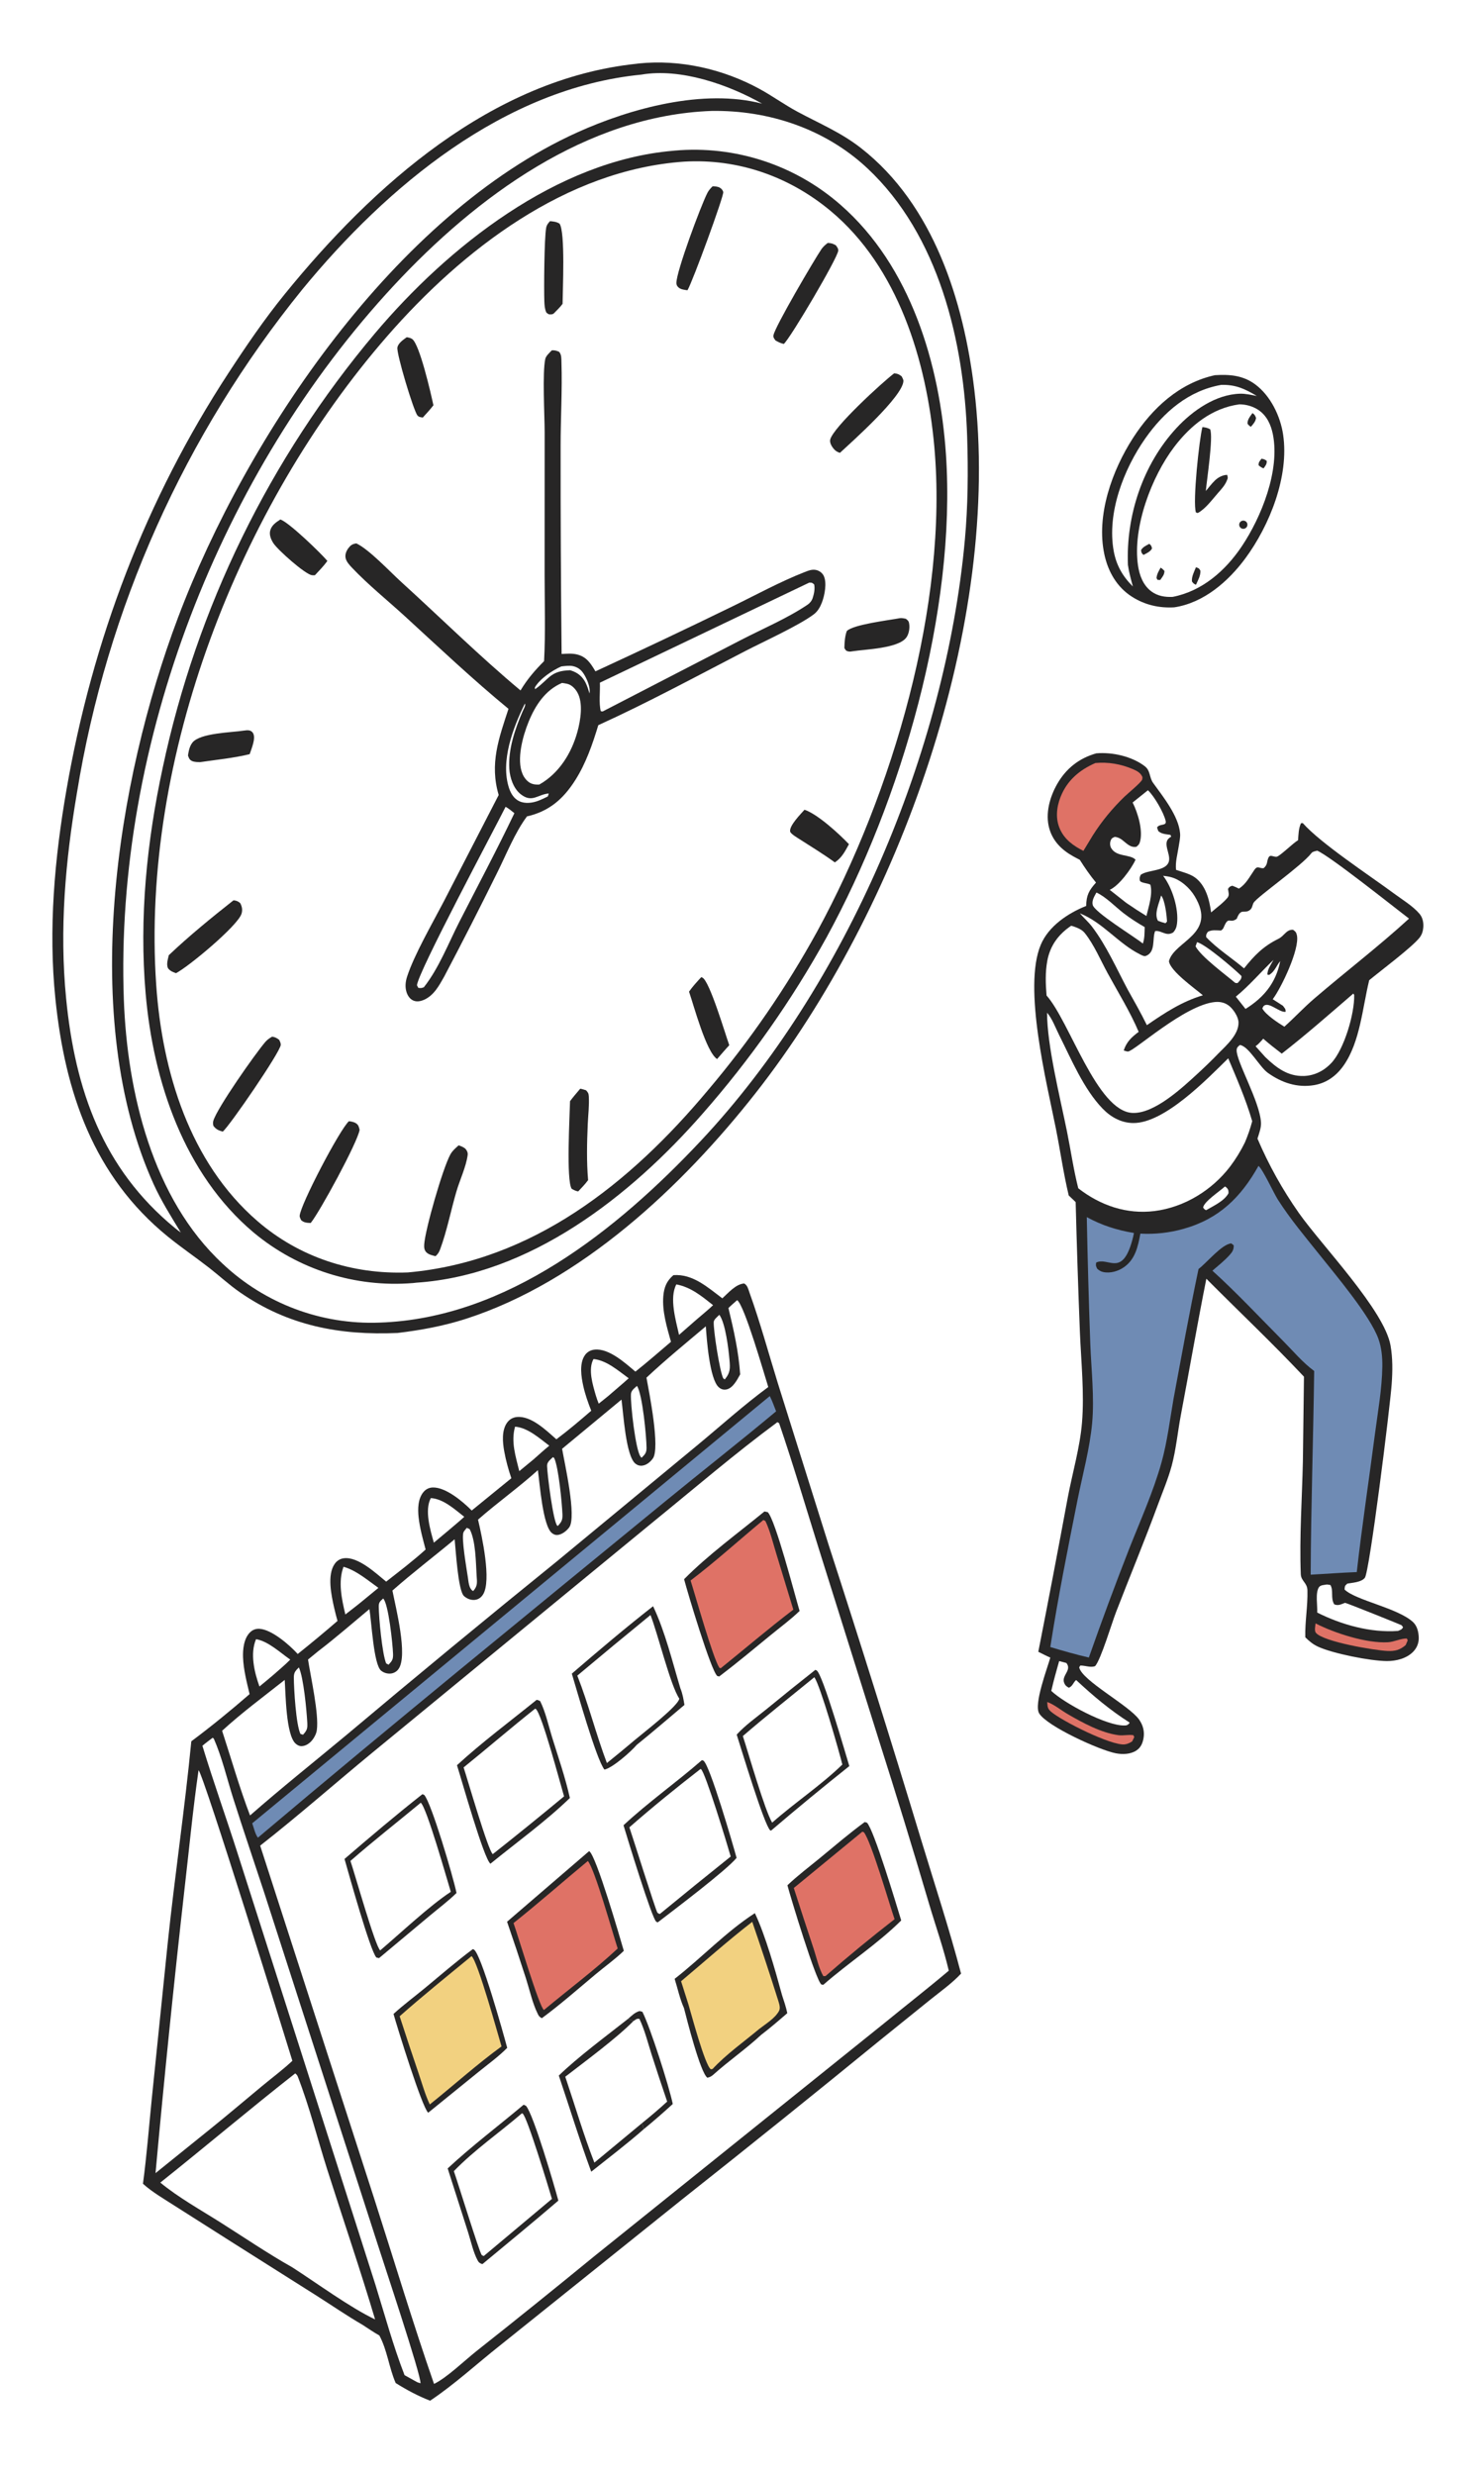 <svg xmlns="http://www.w3.org/2000/svg" style="display: block;" viewBox="0 0 1229 2048" width="1024" height="1707"><path transform="translate(0,0)" fill="rgb(255,255,255)" d="M 0 0 L 1229 0 L 1229 2048 L 0 2048 L 0 0 z"></path><path transform="translate(0,0)" fill="rgb(39,38,38)" d="M 527.317 52.399 C 527.882 52.314 528.446 52.219 529.014 52.161 C 563.234 48.671 598.761 56.76 628.847 73.138 C 639.673 79.031 649.704 86.346 660.564 92.167 C 678.78 101.931 696.596 109.328 713.105 122.243 C 773.29 169.327 798.065 248.855 806.862 321.818 C 830.245 515.739 744.788 752.853 625.858 904.244 C 565.011 981.699 481.15 1060.51 385.826 1091.2 C 367.309 1097.16 348.564 1100.58 329.289 1102.9 C 281.395 1105.03 238.547 1096.93 198.595 1069.18 C 189.683 1062.99 181.651 1055.55 173.093 1048.89 C 161.86 1040.14 150.093 1032.16 139.032 1023.17 C 77.331 973.051 53.797 903.464 45.882 826.406 C 39.951 768.66 45.176 710.088 55.092 653.073 C 76.611 529.35 120.471 413.473 189.281 308.263 C 203.918 285.883 218.894 263.9 235.769 243.125 C 308.687 153.351 407.554 64.856 527.317 52.399 z"></path><path transform="translate(0,0)" fill="rgb(255,255,255)" d="M 589.331 91.445 C 636.643 90.717 683.374 106.282 718.197 138.789 C 777.536 194.182 798.452 282.603 800.968 361.138 C 801.88 389.586 801.645 418.378 799.042 446.739 C 783.006 621.461 700.963 815.497 580.35 943.922 C 511.086 1017.67 419.538 1090.95 314.111 1094.32 C 266.104 1096.14 219.379 1078.6 184.424 1045.64 C 126.263 991.774 105.325 903.508 102.556 826.956 C 94.907 615.438 182.496 390.386 326.293 235.807 C 394.546 162.435 485.713 95.215 589.331 91.445 z"></path><path transform="translate(0,0)" fill="rgb(39,38,38)" d="M 557.609 124.414 C 558.006 124.37 558.403 124.316 558.802 124.282 C 608.812 119.888 658.446 136.127 696.187 169.233 C 754.193 219.916 778.356 301.127 783.405 375.737 C 792.181 505.427 746.59 662.032 684.596 775.347 C 655.706 827.655 621.222 876.67 581.749 921.531 C 521.822 989.97 438.656 1055.07 344.771 1061.29 C 343.871 1061.41 342.969 1061.51 342.066 1061.59 C 294.257 1065.5 246.829 1050.46 209.998 1019.73 C 152.535 971.354 126.906 894.793 120.617 821.995 C 115.193 759.221 121.559 696.289 134.79 634.883 C 162.936 502.487 223.289 379.071 310.508 275.563 C 371.152 203.733 461.104 132.533 557.609 124.414 z"></path><path transform="translate(0,0)" fill="rgb(255,255,255)" d="M 566.599 133.424 C 611.162 130.819 653.471 145.642 687.654 174.027 C 744.023 220.836 767.383 298.704 773.749 369.169 C 785.556 499.858 738.995 656.14 676.972 770.184 C 651.263 816.999 620.918 861.113 586.393 901.863 C 522.034 978.888 441.169 1043.57 337.785 1052.81 C 291.842 1054.57 247.814 1040.32 212.969 1010.11 C 157.08 961.673 134.305 886.513 129.374 814.872 C 116.439 626.908 197.857 418.781 320.693 277.845 C 382.974 206.385 468.827 140.147 566.599 133.424 z"></path><path transform="translate(0,0)" fill="rgb(39,38,38)" d="M 457.033 289.565 C 459.43 289.466 460.901 289.846 463.075 290.844 C 465.137 293.309 464.879 296.47 464.98 299.546 C 465.735 322.602 464.259 345.766 464.291 368.839 C 464.236 426.199 464.511 483.56 465.114 540.917 C 469.318 540.69 473.839 540.302 477.954 541.333 C 485.832 543.306 489.186 548.7 493.122 555.301 C 530.979 537.848 568.65 519.996 606.13 501.749 C 626.009 492.097 646.037 481.058 666.608 473.045 C 669.681 471.848 672.646 470.667 675.999 471.443 C 678.532 472.03 680.886 473.724 682.084 476.058 C 685.064 481.87 682.892 492.588 680.652 498.37 C 679.193 502.134 677.202 505.647 673.934 508.112 C 661.812 517.256 632.135 530.778 617.305 538.441 C 577.053 559.24 536.744 581.104 495.495 599.837 C 490.697 615.592 485.358 631.185 476.512 645.194 C 466.582 660.921 454.673 671.216 436.433 675.337 C 426.346 688.82 419.172 707.182 411.581 722.295 C 397.362 751.108 382.752 779.727 367.755 808.143 C 363.606 815.468 359.376 823.427 351.329 827.068 C 348.541 828.33 345.206 829.045 342.291 827.755 C 339.333 826.446 337.556 823.644 336.628 820.66 C 335.34 816.516 335.799 812.126 337.111 808.061 C 342.897 790.136 358.038 763.944 367.261 746.27 L 412.992 657.639 C 405.344 631.802 413.087 610.763 421.111 586.327 C 391.591 562.04 363.718 535.725 335.542 509.905 C 321.081 496.652 305.169 483.897 291.686 469.712 C 289.634 467.552 286.917 464.648 286.245 461.663 C 285.569 458.666 286.743 455.688 288.541 453.322 C 290.556 450.669 292.016 449.837 295.142 449.401 C 305.67 454.338 323.091 472.956 332.338 481.353 C 365.164 511.166 397.071 542.709 431.073 571.103 C 436.615 561.814 442.981 554.477 450.578 546.848 C 451.857 523.192 451.05 499.18 451.032 475.485 L 451.069 357.426 C 451.055 343.918 449.076 307.887 451.606 296.631 C 452.166 294.137 455.291 291.391 457.033 289.565 z"></path><path transform="translate(0,0)" fill="rgb(255,255,255)" d="M 670.179 481.861 C 672.553 481.839 672.485 481.83 674.269 483.401 C 675.015 486.927 674.148 491.278 673.007 494.679 C 672.25 496.938 670.762 498.804 668.795 500.129 C 652.058 511.399 631.688 520.003 613.705 529.296 L 500.45 587.804 C 498.997 588.598 499.089 588.66 497.509 588.21 C 495.837 581.429 497.112 571.873 496.806 564.675 L 670.179 481.861 z"></path><path transform="translate(0,0)" fill="rgb(255,255,255)" d="M 465.429 564.893 C 466.912 565.087 468.4 565.289 469.855 565.639 C 473.318 566.47 476.27 569.51 478.031 572.517 C 483.228 581.395 480.767 595.883 478.225 605.215 C 473.369 623.043 462.928 639.813 446.604 649.005 C 444.423 649.096 442.111 648.985 440.063 648.15 C 436.789 646.815 434.126 643.49 432.761 640.288 C 427.628 628.246 432.909 609.017 437.728 597.154 C 443.256 583.547 451.561 570.798 465.429 564.893 z"></path><path transform="translate(0,0)" fill="rgb(255,255,255)" d="M 418.705 667.415 C 421.316 668.733 423.677 670.899 426 672.686 C 411.524 703.019 395.753 732.607 380.463 762.528 C 371.286 780.486 363.541 800.88 351.028 816.755 C 349.005 817.503 348.556 817.566 346.425 817.255 L 345.319 815.167 C 345.848 804.844 409.223 686.389 418.705 667.415 z"></path><path transform="translate(0,0)" fill="rgb(255,255,255)" d="M 434.645 582.043 C 435.75 583.083 433.371 587.11 432.721 588.624 C 426.471 603.194 420.768 619.94 421.803 636.039 C 422.273 643.336 425.206 652.186 431.126 656.906 C 440.663 664.51 445.355 657.099 454.458 656.365 L 453.717 658.811 C 451.207 660.075 448.631 661.32 446.011 662.336 C 441.1 664.239 434.887 665.082 429.984 662.74 C 425.647 660.667 423.078 656.45 421.607 652.041 C 414.221 629.904 424.809 601.936 434.645 582.043 z"></path><path transform="translate(0,0)" fill="rgb(255,255,255)" d="M 464.899 551.21 C 467.805 550.892 471.497 550.359 474.361 550.948 C 478.207 551.738 481.124 553.828 483.264 557.105 C 485.978 561.261 489.188 568.536 488.214 573.577 C 487.339 570.667 486.396 567.635 485.062 564.897 C 482.555 559.75 478.565 556.435 473.187 554.701 L 472.196 554.389 C 455.455 554.838 455.013 561.72 443.099 570.095 L 442.963 568.599 C 447.073 561.446 457.461 554.471 464.899 551.21 z"></path><path transform="translate(0,0)" fill="rgb(39,38,38)" d="M 379.837 947.607 C 381.725 948.285 384.324 949.164 385.648 950.697 C 386.894 952.141 387.559 953.764 387.299 955.703 C 385.993 965.428 380.741 976.369 377.936 985.99 C 373.392 1001.57 370.188 1018.22 364.6 1033.41 C 363.693 1035.88 362.727 1037.64 360.647 1039.36 C 358.339 1038.77 355.136 1038.07 353.347 1036.38 C 351.354 1034.5 351.129 1032.18 351.308 1029.58 C 352.17 1017.07 366.546 967.04 372.911 955.251 C 374.555 952.206 377.274 949.87 379.837 947.607 z"></path><path transform="translate(0,0)" fill="rgb(39,38,38)" d="M 288.951 927.636 C 290.83 927.817 293.162 928.277 294.768 929.298 C 296.975 930.702 297.207 932.451 297.833 934.782 C 295.948 945.59 264.681 1002.88 257.319 1011.87 C 254.187 1011.73 251.851 1011.67 249.394 1009.55 C 248.948 1008.47 248.087 1007.07 248.172 1005.91 C 248.863 996.499 281.248 934.664 288.951 927.636 z"></path><path transform="translate(0,0)" fill="rgb(39,38,38)" d="M 740.553 308.606 C 743.634 309.03 744.273 309.265 746.745 311.144 C 747.246 312.265 748.204 313.741 748.172 314.959 C 747.838 327.63 705.858 364.968 695.599 374.441 C 693.162 373.693 691.685 372.684 690.078 370.675 C 688.653 368.894 687.054 366.022 687.52 363.644 C 689.461 353.733 731.351 315.491 740.553 308.606 z"></path><path transform="translate(0,0)" fill="rgb(39,38,38)" d="M 193.378 744.793 C 195.842 745.042 197.038 745.506 198.927 747.116 C 200.449 749.901 201.002 752.928 199.985 756.021 C 196.681 766.072 156.011 799.889 145.754 805.111 C 142.924 804.086 140.969 803.413 139.06 800.915 C 137.679 797.476 139.021 793.683 139.805 790.216 C 156.57 774.312 175.224 759.1 193.378 744.793 z"></path><path transform="translate(0,0)" fill="rgb(39,38,38)" d="M 685.469 200.735 C 688.256 200.79 689.835 201.271 692.235 202.683 C 693.262 204.163 694.25 205.135 694.193 207.073 C 694.03 212.66 654.646 279.478 649.123 284.307 C 646.531 283.769 644.529 282.71 642.232 281.425 C 641.164 279.821 640.251 279.097 640.594 277.039 C 641.749 270.123 674.311 214.663 680.264 205.896 C 681.655 203.847 683.532 202.249 685.469 200.735 z"></path><path transform="translate(0,0)" fill="rgb(39,38,38)" d="M 225.388 857.642 C 227.911 858.045 229.275 858.784 231.277 860.351 C 231.867 861.76 232.6 862.944 232.498 864.505 C 232.111 870.417 190.418 931.216 184.478 936.27 C 180.91 935.207 178.96 934.428 176.723 931.46 C 176.383 930.061 176.262 928.744 176.664 927.335 C 179.621 916.964 211.196 872.003 219.737 862.018 C 221.322 860.164 223.288 858.842 225.388 857.642 z"></path><path transform="translate(0,0)" fill="rgb(39,38,38)" d="M 480.543 900.715 C 482.216 901.001 483.798 901.557 485.417 902.061 C 486.983 903.934 487.469 904.496 487.627 907.035 C 488.095 914.55 487.086 922.611 486.757 930.17 C 486.085 945.639 485.732 960.964 487.047 976.42 C 484.617 979.757 481.658 982.726 478.849 985.748 C 476.694 985.397 475.291 984.638 473.424 983.53 C 468.854 976.655 471.801 923.212 472.085 911.046 C 474.725 907.471 477.681 904.113 480.543 900.715 z"></path><path transform="translate(0,0)" fill="rgb(39,38,38)" d="M 590.182 153.816 C 592.19 153.86 594.632 154.003 596.382 155.12 C 597.57 155.879 598.637 157.172 598.973 158.547 C 599.693 161.502 573.698 232.566 569.355 239.87 C 567.226 239.642 564.074 239.215 562.351 237.9 C 560.951 236.83 560.18 235.612 560.174 233.798 C 560.147 224.273 580.398 169.932 585.827 159.314 C 586.914 157.189 588.476 155.459 590.182 153.816 z"></path><path transform="translate(0,0)" fill="rgb(39,38,38)" d="M 455.519 182.678 C 458.463 182.955 460.763 183.148 463.37 184.719 C 468.258 191.597 465.992 239.382 465.91 251.129 C 463.801 253.984 461.167 256.456 458.695 258.996 C 457.994 259.539 457.532 259.751 456.639 259.822 C 454.289 260.01 454.175 259.706 452.425 258.259 C 451.107 255.263 450.925 252.223 450.803 248.993 C 450.423 238.908 450.719 196.665 452.336 188.093 C 452.764 185.822 453.972 184.321 455.519 182.678 z"></path><path transform="translate(0,0)" fill="rgb(39,38,38)" d="M 201.863 604.347 C 203.256 604.123 205.12 603.929 206.499 604.207 C 207.883 604.486 209.073 605.396 209.692 606.638 C 211.915 611.103 208.24 619.283 206.783 623.821 C 193.577 627.067 179.127 628.47 165.646 630.452 C 163.696 630.408 161.066 630.361 159.277 629.613 C 156.924 628.629 156.469 627.1 155.666 624.938 C 156.273 621.219 156.93 617.399 159.302 614.328 C 165.527 606.272 191.804 605.924 201.863 604.347 z"></path><path transform="translate(0,0)" fill="rgb(39,38,38)" d="M 745.368 511.247 C 746.979 511.055 748.549 511.474 750.141 511.745 C 751.652 512.998 752.465 513.355 752.867 515.445 C 753.593 519.225 752.83 524.35 750.5 527.414 C 743.703 536.353 716.703 537.039 706.249 538.647 C 705.021 538.848 703.943 539.081 702.706 538.834 C 700.481 538.388 700.455 537.833 699.284 535.993 C 699.377 531.387 699.697 526.264 701.299 521.922 C 706.6 516.497 736.335 512.97 745.368 511.247 z"></path><path transform="translate(0,0)" fill="rgb(39,38,38)" d="M 336.844 278.741 C 338.36 279.011 340.001 279.296 341.298 280.188 C 347.565 284.5 356.978 325.867 358.935 335.074 C 356.205 338.647 353.178 341.918 350.138 345.226 C 348.383 344.896 346.996 344.959 345.745 343.518 C 342.548 339.831 328.19 292.166 329.114 287.238 C 329.805 283.555 334.031 280.819 336.844 278.741 z"></path><path transform="translate(0,0)" fill="rgb(39,38,38)" d="M 666.257 669.844 C 677.068 673.396 695.067 689.92 703.077 698.361 C 699.85 704.205 697.115 709.725 691.374 713.424 C 681.896 706.499 671.848 700.441 661.988 694.086 C 660.275 692.982 654.636 689.705 654.348 687.785 C 653.618 682.92 663.255 673.24 666.257 669.844 z"></path><path transform="translate(0,0)" fill="rgb(39,38,38)" d="M 232.15 429.603 C 238.878 431.52 265.759 457.498 271.129 463.91 C 268.073 468.152 264.355 471.91 260.806 475.739 C 259.959 475.802 259.134 475.833 258.287 475.711 C 252.656 474.902 230.198 454.986 226.458 449.297 C 224.488 446.3 222.839 442.434 223.779 438.811 C 224.946 434.312 228.535 432.001 232.15 429.603 z"></path><path transform="translate(0,0)" fill="rgb(39,38,38)" d="M 580.786 808.369 C 581.096 808.506 581.411 808.631 581.716 808.78 C 587.731 811.724 600.612 855.469 603.965 864.734 C 600.496 868.454 597.207 872.36 593.861 876.192 C 584.842 870.304 574.764 832.481 570.634 820.396 C 573.671 816.041 577.186 812.251 580.786 808.369 z"></path><path transform="translate(0,0)" fill="rgb(255,255,255)" d="M 531.109 61.409 C 563.779 55.814 603.181 69.679 631.17 85.431 C 582.563 72.808 522.297 89.214 478.002 109.255 C 327.468 177.36 204.177 360.389 147.453 510.722 C 96.11 646.792 65.398 842.873 127.033 979.312 C 133.391 993.422 141.72 1006.55 149.738 1019.75 C 148.011 1018.54 146.376 1017.25 144.749 1015.92 C 84.928 966.835 62.187 901.453 54.772 826.138 C 49.133 768.849 54.116 712.35 63.729 655.832 C 88.544 503.074 152.871 359.46 250.329 239.24 C 320.365 153.978 417.556 72.587 531.109 61.409 z"></path><path transform="translate(0,0)" fill="rgb(39,38,38)" d="M 557.709 1055.04 C 573.839 1053.89 586.082 1065.16 598.219 1074.23 C 603.105 1069.78 609.385 1062.4 616.32 1061.93 C 619.137 1063.59 619.62 1066.49 620.708 1069.51 C 629.539 1094.06 636.502 1119.67 644.216 1144.61 L 686.319 1278.52 C 712.599 1359.48 738.088 1440.7 762.782 1522.16 C 773.977 1559.05 786.104 1595.85 795.915 1633.13 C 788.483 1641.15 778.775 1648 770.238 1654.86 L 728.656 1688.41 C 674.522 1732.62 620.042 1776.41 565.221 1819.76 L 414.093 1940.92 C 395.031 1955.95 376.344 1973.22 356.204 1986.64 C 346.346 1982.81 336.63 1977.64 327.686 1972 C 322.164 1959.35 320.723 1944.76 314.177 1932.67 C 309.366 1929.95 304.758 1926.75 300.107 1923.76 C 287.217 1916.29 274.769 1907.72 262.19 1899.73 L 193.576 1856.38 L 144.704 1825.34 C 135.895 1819.64 126.189 1814.12 118.39 1807.07 C 121.525 1783.77 123.332 1760.17 125.693 1736.78 L 138.884 1608 C 144.731 1552.24 153.047 1496.63 158.443 1440.86 C 174.895 1428.6 191.205 1415.26 206.703 1401.82 C 204.347 1391.9 201.65 1381.57 201.279 1371.33 C 201.036 1364.65 201.973 1355.76 206.981 1350.78 C 209.171 1348.6 211.786 1347.57 214.874 1347.75 C 225.139 1348.36 239.877 1361.25 246.558 1368.6 C 257.721 1359.7 268.707 1350.58 279.511 1341.24 C 278.496 1337.6 277.561 1333.95 276.706 1330.27 C 274.412 1320 270.785 1303.27 277.139 1294.07 C 278.97 1291.41 281.624 1289.77 284.829 1289.37 C 296.61 1287.91 311.202 1301.7 319.813 1308.71 C 330.872 1300.06 342.062 1291.55 352.486 1282.14 C 350.164 1273.4 347.667 1264.44 346.667 1255.43 C 345.903 1248.56 346.069 1239.85 350.893 1234.33 C 352.853 1232.09 355.467 1230.87 358.437 1230.79 C 369.204 1230.49 383.377 1242.51 390.658 1249.85 L 423.478 1223.12 C 421.019 1215.98 418.945 1208.36 417.597 1200.93 C 416.252 1193.51 415.289 1183.37 420.115 1176.92 C 422.043 1174.34 424.766 1172.8 427.965 1172.46 C 439.865 1171.21 452.486 1183.65 460.769 1190.91 C 470.772 1183.42 480.199 1175.42 489.642 1167.26 C 487.003 1160.58 484.615 1153.85 483.055 1146.83 C 481.373 1139.27 479.601 1128.13 484.41 1121.27 C 486.326 1118.54 489.213 1117 492.513 1116.68 C 504.34 1115.5 517.74 1127.75 526.221 1134.9 C 536.253 1126.96 545.909 1118.49 555.67 1110.21 C 552.349 1098.27 548.257 1084.93 549.34 1072.41 C 549.979 1065.02 552.072 1059.86 557.709 1055.04 z"></path><path transform="translate(0,0)" fill="rgb(255,255,255)" d="M 643.819 1176.72 L 645.247 1177.58 C 656.93 1211.79 667.224 1246.71 678.02 1281.21 L 727.662 1439.25 C 742.044 1484.34 755.925 1529.58 769.302 1574.98 C 774.793 1593.54 781.325 1611.86 785.754 1630.71 C 768.154 1645.59 749.977 1659.71 732.148 1674.3 L 491.676 1867.45 C 459.493 1893.82 427.081 1919.9 394.444 1945.7 C 384.885 1953.31 369.534 1968.03 359.432 1972.72 C 341.896 1922.22 326.48 1870.88 310.105 1819.99 L 215.459 1527.23 C 247.013 1502.52 277.406 1475.74 308.377 1450.25 L 541.188 1259.06 C 575.261 1231.39 608.489 1202.83 643.819 1176.72 z"></path><path transform="translate(0,0)" fill="rgb(39,38,38)" d="M 633.11 1250.62 L 635.883 1251.26 C 642.274 1258.05 657.874 1318.42 662.194 1332.99 C 654.747 1340.19 646.047 1346.56 638.034 1353.14 C 624.014 1364.65 610.075 1376.24 595.634 1387.22 L 593.996 1386.81 C 588.713 1382.24 569.349 1317.45 566.54 1306.7 C 586.617 1286.4 611.009 1268.75 633.11 1250.62 z"></path><path transform="translate(0,0)" fill="rgb(223,114,102)" d="M 632.21 1257.7 L 633.882 1258.55 C 637.816 1266.76 640.082 1276.42 642.762 1285.13 L 657.009 1331.9 C 636.49 1347.5 616.942 1364.27 596.865 1380.42 L 595.716 1379.99 C 590.243 1371.33 576.133 1321.04 571.915 1307.79 C 592.652 1292.05 612.127 1274.29 632.21 1257.7 z"></path><path transform="translate(0,0)" fill="rgb(39,38,38)" d="M 487.889 1531.77 C 487.949 1531.82 488.007 1531.86 488.068 1531.9 C 493.82 1535.78 513.294 1602.88 516.615 1614.29 C 509.497 1621.19 500.926 1627.28 493.284 1633.67 C 478.622 1645.93 464.114 1658.69 448.743 1670.05 C 446.627 1668.84 446.364 1668.5 445.283 1666.32 C 440.99 1657.69 438.593 1646.6 435.64 1637.35 C 430.581 1621.57 425.344 1605.86 419.931 1590.2 L 487.889 1531.77 z"></path><path transform="translate(0,0)" fill="rgb(223,114,102)" d="M 486.845 1539.94 C 492.602 1546.66 507.387 1599.72 511.55 1612.37 C 492.41 1630.23 470.595 1646.46 450.467 1663.28 C 446.57 1660.87 428.595 1600.32 425.269 1591.32 C 446.144 1574.72 466.275 1556.95 486.845 1539.94 z"></path><path transform="translate(0,0)" fill="rgb(39,38,38)" d="M 716.143 1507.68 L 717.986 1508.22 C 723.781 1514.04 742.553 1576.69 746.35 1589.15 C 726.65 1608.71 702.683 1624.14 681.81 1642.44 L 680.313 1642.21 C 675.785 1639.4 654.79 1570.13 652.117 1560.04 C 660.523 1552.02 670.033 1544.89 679.007 1537.5 C 691.253 1527.42 703.346 1517.06 716.143 1507.68 z"></path><path transform="translate(0,0)" fill="rgb(223,114,102)" d="M 714.165 1515.67 L 715.448 1516.16 C 721.544 1523.77 736.514 1575.55 740.854 1588.11 C 721.327 1603.26 702.243 1618.97 683.626 1635.22 L 681.844 1635.23 C 678.071 1628.69 676.196 1619.72 673.795 1612.46 C 668.227 1595.77 662.76 1579.05 657.392 1562.29 L 714.165 1515.67 z"></path><path transform="translate(0,0)" fill="rgb(39,38,38)" d="M 391.606 1612.85 C 391.879 1612.97 392.16 1613.08 392.425 1613.22 C 398.363 1616.36 416.865 1682.68 420.049 1694.59 C 412.816 1701.93 404.054 1708.23 396.041 1714.72 L 354.606 1748.29 C 349.38 1743.55 329.176 1678.1 325.888 1666.53 C 334.12 1659 343.282 1652.23 351.886 1645.12 C 365.029 1634.25 377.934 1623.05 391.606 1612.85 z"></path><path transform="translate(0,0)" fill="rgb(242,209,128)" d="M 390.542 1618.67 C 395.713 1623.05 412.327 1683.32 415.338 1693.41 C 394.854 1708.32 375.752 1725.6 355.928 1741.43 C 352.161 1733.52 349.613 1724.36 346.793 1716.05 C 341.393 1700.22 336.119 1684.35 330.972 1668.44 C 350.346 1651.32 370.555 1635.07 390.542 1618.67 z"></path><path transform="translate(0,0)" fill="rgb(39,38,38)" d="M 558.719 1637.47 C 581.081 1620.07 601.372 1598.44 625.156 1583.1 C 633.807 1601.17 642.262 1631.09 647.629 1650.85 C 649.234 1655.81 650.967 1660.76 652.011 1665.88 C 644.901 1672.04 637.809 1678.16 630.318 1683.87 C 617.799 1695.52 603.495 1705.35 590.734 1716.81 C 589.033 1718.27 587.993 1718.83 585.79 1719.3 C 579.931 1714.92 568.885 1671.24 566.453 1661.69 C 563.092 1654.31 561.173 1645.27 558.719 1637.47 z"></path><path transform="translate(0,0)" fill="rgb(242,209,128)" d="M 564.046 1639.46 C 583.656 1623.01 602.728 1605.97 622.985 1590.29 C 630.357 1611.71 637.46 1633.21 644.29 1654.8 C 645.102 1657.67 646.672 1661.4 645.104 1664.18 C 641.638 1670.33 634.136 1674.74 628.636 1679.06 C 616.048 1689.58 601.222 1700.1 590.14 1712.07 L 588.719 1712.35 C 583.831 1709.33 572.344 1665.93 570.056 1658.37 C 568.098 1652.05 566.094 1645.75 564.046 1639.46 z"></path><path transform="translate(0,0)" fill="rgb(39,38,38)" d="M 349.808 1484.65 L 351.344 1485.27 C 357.239 1491.77 375.489 1553.56 378.065 1566.41 C 371.272 1573.06 363.365 1578.98 356.054 1585.09 L 313.921 1620.32 L 311.694 1619.83 C 306.425 1613.92 288.989 1551 285.321 1538.24 C 306.481 1520.05 327.884 1501.9 349.808 1484.65 z"></path><path transform="translate(0,0)" fill="rgb(255,255,255)" d="M 348.454 1491.71 C 353.303 1495.4 370.183 1555.22 373.342 1565.45 C 355.455 1577.19 331.775 1599.62 314.89 1613.92 C 310.866 1611.03 293.623 1549.7 290.218 1539.89 C 309.164 1523.31 329.068 1507.78 348.454 1491.71 z"></path><path transform="translate(0,0)" fill="rgb(39,38,38)" d="M 444.41 1406.56 C 445.521 1406.62 446.306 1407.11 447.316 1407.57 C 451.809 1416.54 454.186 1427.71 457.164 1437.35 C 462.305 1454 468.178 1470.78 471.954 1487.79 C 451.915 1507.17 427.813 1524.57 406.154 1542.2 C 400.62 1537.9 382.474 1473.27 378.455 1460.66 C 399.183 1441.61 422.511 1424.31 444.41 1406.56 z"></path><path transform="translate(0,0)" fill="rgb(255,255,255)" d="M 443.216 1413.84 C 443.398 1413.93 443.602 1413.99 443.761 1414.12 C 448.766 1418.2 464.038 1476.07 467.138 1486.44 C 447.651 1502.61 427.971 1518.55 408.103 1534.25 C 404.418 1531.89 387.082 1471.95 383.947 1462.49 C 403.832 1446.43 423.167 1429.7 443.216 1413.84 z"></path><path transform="translate(0,0)" fill="rgb(39,38,38)" d="M 540.867 1329.06 C 550.81 1350 556.769 1374.73 563.448 1396.95 C 565.316 1401.44 566.041 1405.97 566.835 1410.75 C 553.679 1421.77 540.681 1433.07 527.308 1443.82 C 522.628 1449.37 507.325 1462.89 500.573 1464.28 C 493.868 1456.05 477.474 1397.71 473.559 1384.88 C 495.605 1365.9 517.941 1346.97 540.867 1329.06 z"></path><path transform="translate(0,0)" fill="rgb(255,255,255)" d="M 538.726 1336.35 C 544.996 1352.42 555.241 1394.8 562.578 1405.52 C 561.796 1411.6 532.598 1433.97 525.852 1439.69 C 518.187 1446.18 510.437 1452.57 502.604 1458.86 C 493.613 1435.03 487.428 1410.22 478.114 1386.51 C 498.197 1369.65 518.402 1352.93 538.726 1336.35 z"></path><path transform="translate(0,0)" fill="rgb(39,38,38)" d="M 581.254 1456.5 C 581.798 1456.59 581.93 1456.57 582.484 1456.87 C 587.672 1459.65 607.177 1526.93 610.018 1537.34 C 601.451 1547.81 557.927 1580.55 544.708 1590.75 C 544.27 1590.68 543.898 1590.39 543.508 1590.18 C 540.118 1588.36 519.214 1519.85 516.367 1510.36 C 536.79 1491.34 560.154 1474.91 581.254 1456.5 z"></path><path transform="translate(0,0)" fill="rgb(255,255,255)" d="M 580.126 1463.79 C 580.265 1463.85 580.415 1463.88 580.542 1463.96 C 584.027 1466.09 602.702 1527.58 605.141 1536.23 C 585.515 1551.92 565.995 1567.74 546.583 1583.69 L 546.006 1583.7 C 545.483 1583.36 544.848 1583.14 544.436 1582.67 C 543.148 1581.2 523.629 1518.91 521.225 1512.06 C 540.214 1495.43 560.179 1479.27 580.126 1463.79 z"></path><path transform="translate(0,0)" fill="rgb(255,255,255)" d="M 520.165 1670.57 C 523.069 1668.05 525.824 1665.17 529.631 1664.15 L 531.991 1664.71 C 538.675 1677.95 553.899 1725.65 557.168 1741.04 C 549.361 1748.17 541.467 1755.09 533.277 1761.78 C 519.278 1774.07 504.223 1785.49 489.645 1797.11 C 479.951 1770.9 471.72 1744.01 462.788 1717.52 C 478.838 1702.01 502.253 1684.67 520.165 1670.57 z"></path><path transform="translate(0,0)" fill="rgb(39,38,38)" d="M 520.165 1670.57 L 524.507 1672.48 C 510.273 1686.94 484.844 1705.57 468.137 1718.49 C 476.116 1742.1 483.208 1766.38 492.243 1789.59 L 531.615 1756.97 L 533.277 1761.78 C 519.278 1774.07 504.223 1785.49 489.645 1797.11 C 479.951 1770.9 471.72 1744.01 462.788 1717.52 C 478.838 1702.01 502.253 1684.67 520.165 1670.57 z"></path><path transform="translate(0,0)" fill="rgb(39,38,38)" d="M 520.165 1670.57 C 523.069 1668.05 525.824 1665.17 529.631 1664.15 L 531.991 1664.71 C 538.675 1677.95 553.899 1725.65 557.168 1741.04 C 549.361 1748.17 541.467 1755.09 533.277 1761.78 L 531.615 1756.97 C 538.78 1751.17 545.755 1745.29 552.535 1739.05 C 548.061 1726.01 543.73 1712.92 539.545 1699.79 C 536.452 1690.07 533.935 1679.84 529.546 1670.62 C 527.301 1670.12 526.413 1671.3 524.507 1672.48 L 520.165 1670.57 z"></path><path transform="translate(0,0)" fill="rgb(39,38,38)" d="M 675.237 1381.73 C 675.575 1381.87 675.928 1381.98 676.252 1382.16 C 681.306 1384.88 700.705 1452.83 703.383 1461.39 C 681.509 1478.79 659.934 1496.56 638.669 1514.7 L 637.915 1514.64 C 632.89 1510.32 613.673 1446.41 610.108 1435.33 C 617.186 1427.51 626.637 1420.89 634.823 1414.24 C 648.183 1403.27 661.655 1392.43 675.237 1381.73 z"></path><path transform="translate(0,0)" fill="rgb(255,255,255)" d="M 674.403 1387.84 C 679.366 1394.66 694.819 1448.85 697.606 1460.1 C 679.661 1477.51 658.241 1491.59 639.487 1508.2 C 633.345 1497.94 619.896 1450.89 615.205 1436.53 C 634.524 1419.86 654.643 1404 674.403 1387.84 z"></path><path transform="translate(0,0)" fill="rgb(39,38,38)" d="M 433.658 1741.66 L 435.627 1742.6 C 441.77 1749.52 459.062 1808.53 462.409 1821.03 C 441.716 1838.8 420.568 1856.1 399.593 1873.54 C 398.956 1873.43 398.866 1873.45 398.196 1873.13 C 396.882 1872.51 396.26 1871.81 395.576 1870.55 C 391.885 1863.72 389.942 1854.36 387.562 1846.95 L 370.753 1794.38 C 390.707 1775.85 412.799 1759.19 433.658 1741.66 z"></path><path transform="translate(0,0)" fill="rgb(255,255,255)" d="M 432.248 1748.75 C 432.445 1748.83 432.662 1748.87 432.838 1748.99 C 436.554 1751.47 454.561 1811.05 457.09 1819.6 L 400.666 1866.88 C 400.088 1866.59 399.373 1866.5 398.931 1866.03 C 397.054 1864.04 378.919 1805.11 375.863 1796.64 C 392.783 1779.14 413.756 1764.69 432.248 1748.75 z"></path><path transform="translate(0,0)" fill="rgb(255,255,255)" d="M 610.466 1075.74 C 616.475 1079.61 632.865 1136.98 636.264 1147.64 C 615.715 1162.75 596.516 1180.12 576.846 1196.37 L 461.908 1291.33 C 403.047 1338.94 344.64 1387.11 286.697 1435.83 C 260.122 1457.9 233.06 1479.46 207.077 1502.23 C 198.353 1479.39 191.535 1455.42 183.939 1432.16 C 200.173 1417.25 218.485 1403.75 235.794 1390.06 C 236.587 1401.59 236.791 1435.14 244.676 1442.66 C 246.065 1443.98 247.994 1445 249.961 1444.88 C 253.538 1444.67 256.754 1442.32 258.849 1439.54 C 260.622 1437.19 262.003 1434.43 262.4 1431.49 C 264.202 1418.18 257.375 1387.93 255.091 1373.2 L 263.456 1366.35 C 277.978 1355.27 291.845 1343.14 305.9 1331.46 C 307.728 1341.29 309.324 1377.22 315.624 1382.41 C 317.861 1384.26 320.989 1385.12 323.857 1384.76 C 326.357 1384.44 328.608 1383.09 330.055 1381.02 C 337.973 1369.85 327.702 1330.08 324.998 1316.11 C 341.599 1301.44 359.504 1287.86 376.53 1273.65 C 377.419 1282.09 379.329 1316.08 384.215 1320.6 C 386.687 1322.89 390.245 1324.29 393.621 1323.76 C 396.395 1323.33 398.49 1321.77 399.993 1319.43 C 407.292 1308.1 399.027 1270.75 395.888 1257.4 C 411.995 1243.24 429.537 1230.82 445.459 1216.44 C 446.957 1227.18 449.498 1262.74 457.171 1268.59 C 458.519 1269.62 459.988 1270.26 461.671 1270.11 C 465.373 1269.77 469.248 1266.75 471.384 1263.84 C 477.759 1255.15 467.537 1210.6 465.516 1198.77 L 514.69 1158.04 C 516.244 1168.9 518.205 1204.83 526.313 1211.14 C 527.964 1212.42 529.916 1212.98 531.996 1212.7 C 535.596 1212.23 538.616 1209.63 540.67 1206.78 C 546.878 1198.17 537.581 1151.96 535.382 1139.89 C 551.176 1125.08 567.985 1111.35 584.535 1097.4 C 585.238 1107.89 587.654 1141.12 595.224 1147.8 C 597.057 1149.42 599.1 1150.14 601.535 1149.67 C 607.031 1148.6 610.565 1141.53 612.979 1137.17 C 611.765 1118.69 607.594 1100.22 603.269 1082.26 C 605.554 1080 608.066 1077.89 610.466 1075.74 z"></path><path transform="translate(0,0)" fill="rgb(255,255,255)" d="M 164.437 1464.76 C 168.92 1469.43 235.528 1683.8 242.134 1705.33 C 234.178 1712.77 225.192 1719.45 216.796 1726.41 C 202.554 1738.21 188.476 1750.19 174.066 1761.79 L 128.804 1798.28 C 135.909 1720.4 143.846 1642.6 152.612 1564.9 C 156.492 1531.54 159.629 1497.98 164.437 1464.76 z"></path><path transform="translate(0,0)" fill="rgb(255,255,255)" d="M 244.49 1715.74 C 245.589 1716.62 246.134 1717.15 246.658 1718.5 C 256.221 1743.06 262.864 1769.72 270.871 1794.88 C 284.073 1836.36 298.221 1877.66 310.647 1919.38 C 289.799 1909.45 262.399 1889.33 242.072 1876.25 C 221.954 1864.92 202.438 1851.66 182.918 1839.3 C 166.257 1828.75 147.981 1818.62 132.771 1806.12 C 170.239 1776.26 206.787 1745.3 244.49 1715.74 z"></path><path transform="translate(0,0)" fill="rgb(111,139,180)" d="M 637.515 1155.13 C 639.581 1159.09 641.065 1163.61 642.756 1167.76 C 612.443 1193.08 581.212 1217.46 550.652 1242.51 C 438.022 1334.81 324.854 1426.68 213.597 1520.63 C 211.36 1517.81 210.12 1512.21 208.884 1508.73 L 637.515 1155.13 z"></path><path transform="translate(0,0)" fill="rgb(255,255,255)" d="M 176.103 1437.93 L 177.06 1438.68 C 183.874 1454.14 187.955 1471.72 193.08 1487.89 C 201.368 1514.04 210.241 1539.97 218.793 1566.03 L 312.906 1857.6 C 316.614 1869.49 349.408 1967.38 348.193 1972.21 L 345.591 1971.35 L 335.038 1965.51 C 325.594 1941.2 318.572 1915.36 310.843 1890.44 L 276.722 1783.6 L 197.078 1534.56 C 187.501 1504.5 176.794 1474.72 167.625 1444.56 C 170.328 1442.24 173.284 1440.12 176.103 1437.93 z"></path><path transform="translate(0,0)" fill="rgb(255,255,255)" d="M 560.145 1062.69 C 572.368 1065.09 581.023 1072.37 590.548 1079.89 C 586.254 1083.99 581.464 1087.79 576.972 1091.69 L 562.366 1104.46 C 559.734 1092.59 554.113 1073.82 560.145 1062.69 z"></path><path transform="translate(0,0)" fill="rgb(255,255,255)" d="M 284.497 1296.43 C 295.103 1299.41 304.482 1307.56 313.391 1313.89 L 299.621 1325.19 C 295.183 1328.86 290.558 1332.33 286.014 1335.87 C 283.029 1323.41 279.822 1308.73 284.497 1296.43 z"></path><path transform="translate(0,0)" fill="rgb(255,255,255)" d="M 212.055 1356.36 C 222.043 1357.98 232.117 1367.52 240.364 1373.26 C 236.116 1377.64 231.133 1381.66 226.583 1385.75 C 222.763 1389.08 218.783 1392.25 214.878 1395.49 C 210.64 1383.71 206.955 1368.22 212.055 1356.36 z"></path><path transform="translate(0,0)" fill="rgb(255,255,255)" d="M 491.523 1124.47 C 502.408 1125.57 512.118 1134.22 520.653 1140.39 C 516.185 1144.45 511.525 1148.34 506.964 1152.29 C 503.437 1155.48 499.528 1158.39 495.839 1161.4 C 494.917 1159.18 494.116 1156.92 493.441 1154.62 C 490.887 1145.79 486.835 1132.93 491.523 1124.47 z"></path><path transform="translate(0,0)" fill="rgb(255,255,255)" d="M 356.792 1239.55 C 367.279 1240.21 376.601 1248.91 384.503 1255.07 C 380.003 1259.16 375.259 1263.04 370.638 1266.99 L 359.297 1276.46 C 356.359 1266.02 351.422 1249.63 356.792 1239.55 z"></path><path transform="translate(0,0)" fill="rgb(255,255,255)" d="M 426.564 1180.45 C 437.168 1181.31 446.73 1190.08 454.893 1196.2 C 450.455 1199.79 446.226 1203.72 441.926 1207.48 L 430.041 1217.27 C 427.074 1205.02 423.002 1192.95 426.564 1180.45 z"></path><path transform="translate(0,0)" fill="rgb(255,255,255)" d="M 527.497 1146.73 C 532.044 1153.2 535.416 1189.06 535.452 1197.98 C 535.47 1202.17 534.08 1203.47 531.308 1206.22 C 531.191 1206.09 531.068 1205.97 530.959 1205.84 C 530.779 1205.62 530.615 1205.39 530.442 1205.16 C 526.361 1199.87 522.006 1161.32 522.544 1153.47 C 522.759 1150.34 525.379 1148.74 527.497 1146.73 z"></path><path transform="translate(0,0)" fill="rgb(255,255,255)" d="M 457.919 1205.67 L 458.959 1206.41 C 462.643 1214.07 465.448 1244.2 465.807 1253.08 C 465.996 1257.76 464.968 1259.38 461.936 1262.67 C 461.791 1262.57 461.632 1262.48 461.5 1262.36 C 458.17 1259.3 453.206 1219.9 453.075 1212.93 C 453.012 1209.58 455.748 1207.88 457.919 1205.67 z"></path><path transform="translate(0,0)" fill="rgb(255,255,255)" d="M 595.751 1087.86 C 600.855 1094.94 603.321 1116.09 604.137 1125.16 C 604.77 1132.19 604.854 1135.81 600.23 1141.35 L 598.988 1140.48 C 596.201 1135.55 590.679 1100.36 591.094 1093.74 C 591.219 1091.74 594.376 1089.2 595.751 1087.86 z"></path><path transform="translate(0,0)" fill="rgb(255,255,255)" d="M 247.503 1379.7 C 251.436 1387.98 253.981 1415.89 254.477 1425.42 C 254.739 1430.44 254.267 1431.78 250.93 1435.45 L 248.828 1434.75 C 245.162 1427.34 243.391 1397.61 243.352 1388.26 C 243.333 1383.82 244.569 1382.7 247.503 1379.7 z"></path><path transform="translate(0,0)" fill="rgb(255,255,255)" d="M 317.33 1322.66 C 321.722 1326.87 325.237 1360.43 325.508 1368.5 C 325.661 1373.07 324.803 1374.21 321.809 1377.46 L 319.791 1376.4 C 316.522 1368.38 313.753 1338.95 313.678 1329.34 C 313.649 1325.71 314.826 1325.04 317.33 1322.66 z"></path><path transform="translate(0,0)" fill="rgb(255,255,255)" d="M 386.581 1264.19 L 388.953 1265.27 C 394.037 1274.75 394.075 1293.12 394.729 1303.77 C 395.07 1309.3 395.75 1312.14 391.898 1316.5 C 391.69 1316.39 391.47 1316.3 391.276 1316.16 C 388.327 1314.1 387.988 1308.66 387.511 1305.37 C 386.583 1298.97 381.854 1272.35 383.877 1267.81 C 384.368 1266.71 385.83 1265.19 386.581 1264.19 z"></path><path transform="translate(0,0)" fill="rgb(39,38,38)" d="M 907.936 623.159 C 921.167 622.012 937.427 625.638 948.131 633.875 C 952.913 637.555 951.671 643.066 955.022 647.7 C 963.257 659.087 976.054 674.954 977.302 689.29 C 977.619 692.942 976.675 696.908 976.116 700.508 C 975.195 706.443 973.167 713.753 974.006 719.631 C 978.809 721.241 985.563 722.908 989.647 725.899 C 998.65 732.492 1001.6 744.428 1002.99 754.811 C 1007.35 751.022 1012.91 747.092 1016.56 742.674 C 1018.38 740.465 1017.33 738.07 1016.96 735.396 C 1018.25 733.469 1018.46 733.468 1020.52 732.708 C 1022.43 733.399 1024.19 734.191 1026 735.112 C 1031.96 731.476 1035.02 725.008 1038.92 719.493 C 1041.66 715.625 1043.03 718.77 1046.6 718.133 C 1048.22 716.636 1048.9 715.629 1049.37 713.435 C 1049.45 713.029 1049.71 711.681 1049.83 711.267 C 1051.41 705.976 1053.24 708.682 1056.96 708.795 C 1059.51 708.873 1071.21 697.016 1075 695.128 C 1075.37 690.394 1075.39 685.324 1077.44 680.97 L 1078.92 680.885 C 1093.67 697.657 1134.72 724.559 1154.47 739.171 C 1161.28 744.205 1170.26 749.616 1175.67 756.063 C 1178.27 759.175 1179.07 763.474 1178.7 767.444 C 1178.42 770.481 1177.57 773.245 1175.67 775.668 C 1169.37 783.688 1143.01 803.389 1133.93 810.936 C 1128.4 833.508 1126.44 861.757 1112.94 881.251 C 1106.98 889.863 1098.78 896.001 1088.33 897.771 C 1074.23 900.159 1061.32 895.728 1049.96 887.591 C 1043.08 882.666 1034.21 865.547 1026.87 864.567 C 1025.33 865.765 1024.23 866.598 1024.14 868.776 C 1023.78 878.035 1043.48 911.52 1044.32 928.895 C 1044.53 933.17 1042.65 937.997 1041.4 942.053 C 1050.66 963.755 1062.18 984.423 1075.76 1003.72 C 1094.61 1030.46 1146.45 1083.98 1151.6 1113.27 C 1153.43 1123.72 1153.3 1134.45 1152.56 1144.99 C 1151.25 1163.62 1134.24 1300.63 1130.31 1305.57 C 1127.38 1309.25 1120.21 1309.57 1115.82 1310.35 C 1113.65 1312.26 1113.77 1312.32 1113.52 1315.23 C 1122.55 1324.18 1157.27 1330.39 1170.1 1342.07 C 1173.62 1345.28 1174.82 1350.33 1174.96 1354.97 C 1175.11 1359.5 1173.42 1363.63 1170.25 1366.84 C 1164.74 1372.4 1156.23 1374.49 1148.63 1374.47 C 1134.97 1374.42 1103.45 1368.18 1091.22 1362.4 C 1087.18 1360.49 1084.16 1357.91 1081 1354.79 C 1080.65 1341.87 1083.12 1328.92 1082.78 1315.98 C 1082.61 1309.48 1077.49 1308.4 1077.26 1302.45 C 1076.07 1271.71 1078.32 1240.07 1079 1209.25 L 1079.89 1139.08 C 1053.78 1111.33 1025.95 1085.03 999.056 1058.03 C 991.584 1095.55 985.047 1133.3 977.939 1170.89 C 975.331 1184.69 973.991 1199.35 970.344 1212.87 C 967.389 1223.82 962.68 1234.85 958.749 1245.54 C 947.821 1275.23 935.634 1304.5 924.233 1334.02 C 920.681 1343.22 911.765 1373.07 906.983 1378.61 C 903.358 1380.17 898.641 1378.05 894.661 1378.17 L 893.757 1379.66 C 895.9 1390.58 935.037 1411.11 943.327 1422.82 C 946.61 1427.46 948.051 1432.83 947.004 1438.46 C 946.227 1442.64 944.678 1446.18 940.975 1448.57 C 936.137 1451.7 929.521 1451.83 924.025 1450.78 C 910.936 1448.3 867.443 1428.66 860.649 1417.84 C 855.93 1410.33 867.387 1380.39 869.828 1371.59 C 866.446 1370.13 863.179 1368.43 859.891 1366.78 C 868.275 1324.24 876.413 1281.65 884.306 1239.02 C 888.143 1218.84 894.384 1197.54 896.074 1177.19 C 898.082 1153.02 895.375 1126.7 894.345 1102.42 C 892.928 1066.48 891.755 1030.53 890.826 994.573 L 885.084 989.082 C 880.713 970.795 878.114 952.128 874.44 933.702 C 866.891 895.834 847.062 817.069 861.907 781.649 C 868.403 766.151 884.468 755.448 899.539 749.45 C 899.695 740.6 901.774 736.688 907.669 730.12 C 902.69 724.091 898.418 717.861 894.225 711.265 C 892.377 710.342 890.551 709.375 888.75 708.364 C 879.275 703.097 871.853 695.809 868.916 685.095 C 865.58 672.924 869.399 659.279 875.486 648.608 C 882.865 635.674 893.659 627.175 907.936 623.159 z"></path><path transform="translate(0,0)" fill="rgb(111,139,180)" d="M 1042.25 964.607 C 1045.95 967.667 1054.83 987.116 1058.32 992.581 C 1068.67 1008.8 1080.77 1023.09 1092.73 1038.08 C 1106.22 1054.99 1134.62 1088.55 1141.54 1107.72 C 1144.16 1114.97 1144.9 1122.94 1144.8 1130.61 C 1144.55 1149.34 1141.03 1168.43 1138.62 1186.98 C 1133.68 1224.91 1127.92 1262.82 1123.64 1300.81 C 1110.93 1301.28 1098.18 1302.3 1085.47 1302.96 C 1085.66 1246.8 1087.65 1190.55 1088.35 1134.37 C 1078.93 1127.47 1070.98 1117.93 1062.75 1109.64 C 1043.41 1090.14 1024.4 1069.78 1004.07 1051.36 C 1008.88 1047.22 1014.01 1043.15 1018.27 1038.44 C 1020.63 1035.83 1021.88 1033.88 1021.71 1030.33 L 1019.69 1028.76 C 1011.85 1029.4 999.525 1044.72 992.574 1049.97 C 985.069 1085.57 978.596 1121.45 971.917 1157.21 C 968.886 1174.63 966.692 1192.98 961.953 1209.98 C 955.216 1234.16 944.312 1258.36 935.076 1281.74 C 923.444 1311.48 912.334 1341.42 901.751 1371.54 C 890.968 1369.06 880.425 1366.02 869.829 1362.86 C 876.148 1322.19 884.321 1281.41 892.388 1241.05 C 896.551 1220.22 902.546 1198.55 904.482 1177.42 C 906.42 1156.27 903.757 1133.16 902.948 1111.86 C 901.684 1076.92 900.717 1041.98 900.049 1007.02 C 912.756 1013.93 924.874 1017.74 939.096 1020.16 C 938.344 1024.1 937.295 1027.97 935.957 1031.74 C 927.665 1054.82 917.334 1040.12 907.831 1044.62 C 907.357 1047.15 907.604 1047.42 908.61 1049.68 C 910.139 1051.06 911.511 1052 913.557 1052.45 C 919.479 1053.75 926.079 1051.82 930.944 1048.38 C 940.263 1041.81 942.467 1031.15 944.428 1020.67 C 956.535 1021.34 968.668 1019.99 980.329 1016.67 C 1009.59 1008.41 1027.65 990.644 1042.25 964.607 z"></path><path transform="translate(0,0)" fill="rgb(255,255,255)" d="M 867.135 837.836 C 871.351 842.539 874.198 850.442 877.079 856.168 C 887.195 876.273 897.465 901.081 913.251 917.326 C 920.029 924.3 928.645 929.06 938.539 929.134 C 964.37 929.326 999.451 892.991 1017.18 875.575 C 1024.41 892.731 1031.85 909.738 1037.04 927.65 C 1035.43 933.771 1033.47 939.367 1031 945.186 C 1027.53 952.275 1023.39 959.011 1018.63 965.299 C 1003.63 984.838 980.801 998.858 956.209 1001.97 C 933.025 1004.9 911.109 997.272 892.989 983.147 C 889.01 967.481 886.732 951.268 883.5 935.421 C 877.83 907.618 867.165 864.962 867.135 837.836 z"></path><path transform="translate(0,0)" fill="rgb(255,255,255)" d="M 887.118 765.847 C 888.628 766.278 890.123 766.75 891.579 767.338 C 894.325 768.446 896.668 769.739 898.543 772.109 C 906.145 781.724 911.429 794.332 917.317 805.127 C 925.987 821.024 935.921 837.008 943.011 853.663 C 937.079 858.124 932.985 861.922 930.615 869.096 C 931.539 869.327 933.221 870.01 934.11 869.972 C 939.398 869.742 981.15 831.268 1006.33 828.965 C 1010.78 828.558 1015.05 829.622 1018.47 832.632 C 1021.78 835.553 1025.57 841.346 1025.69 845.833 C 1025.96 855.903 1015.57 864.921 1009.08 871.5 C 1003.5 877.249 997.745 882.836 991.837 888.255 C 979.286 899.784 955.868 921.805 937.637 920.75 C 908.314 919.054 885.837 845.011 866.729 823.584 C 865.924 814.151 865.592 804.281 867.326 794.933 C 869.674 782.28 876.546 772.981 887.118 765.847 z"></path><path transform="translate(0,0)" fill="rgb(255,255,255)" d="M 1090.82 703.708 C 1100.9 707.752 1154.98 750.849 1166.9 759.948 C 1141.79 782.95 1114.29 803.963 1088.41 826.149 C 1079.76 833.559 1072.13 841.843 1063.65 849.4 C 1058.6 846.315 1048.07 839.466 1045.42 834.271 C 1045.69 833.751 1046.17 832.625 1046.64 832.2 C 1050.84 828.421 1059.53 837.83 1064.67 837.092 C 1064.85 834.593 1063.88 834.026 1062.43 832.053 L 1054.03 826.659 C 1054.14 826.511 1054.25 826.364 1054.36 826.215 C 1061.29 816.789 1076.44 785.231 1074.06 773.773 C 1073.53 771.217 1072.82 770.609 1070.85 769.167 C 1065.19 768.894 1063.75 774.195 1058.73 776.665 C 1046.21 782.827 1038.84 790.381 1030.27 801.153 C 1020.07 792.456 1008.14 785.013 998.927 775.295 C 998.736 773.022 999.113 772.784 1000.27 770.908 C 1003.43 769.042 1007.6 769.692 1011.14 769.812 C 1012.71 768.865 1013.07 768.13 1013.78 766.437 C 1017.56 757.475 1018.53 764.512 1024.25 760.04 C 1027.94 750.188 1030.76 756.822 1035.61 752.395 C 1037.2 750.945 1037.17 748.485 1038.27 746.734 C 1041.43 741.661 1078.13 716.164 1086.13 705.682 C 1087.11 704.403 1089.27 704.177 1090.82 703.708 z"></path><path transform="translate(0,0)" fill="rgb(255,255,255)" d="M 963.268 724.509 C 965.31 724.768 967.384 725.033 969.384 725.534 C 977.472 727.561 985.079 734.256 989.318 741.271 C 1008.5 773.015 972.337 778.303 968.082 795.203 C 969.189 803.456 989.356 817.589 996.174 823.413 C 978.81 828.58 964.604 837.931 949.802 848.135 C 944.858 838.041 939.313 828.283 933.817 818.484 C 924.614 801.175 916.314 782.329 904.434 766.686 C 901.426 762.725 897.551 759.343 894.284 755.553 C 913.531 763.25 925.96 780.421 943.955 789.448 C 945.402 790.174 947.442 791.433 948.997 790.827 C 957.324 787.586 954.065 776.734 956.612 770.33 C 959.224 769.611 962.431 771.563 965.077 772.269 C 967.574 772.935 969.346 772.677 971.581 771.41 C 973.52 769.238 974.378 767.172 974.742 764.302 C 976.329 751.779 970.827 734.369 963.268 724.509 z"></path><path transform="translate(0,0)" fill="rgb(223,114,102)" d="M 907.154 631.175 C 917.888 630.233 928.091 631.953 938.033 636.17 C 941.446 637.617 944.691 639.221 946.148 642.85 C 946.041 643.589 946.129 644.383 945.826 645.065 C 944.706 647.59 933.815 656.525 931.182 659.083 C 921.11 668.868 912.661 679.05 905.12 690.898 L 897.24 703.881 C 889.04 699.764 881.841 694.635 877.912 686.048 C 873.992 677.482 874.923 667.836 878.314 659.262 C 883.732 645.564 893.948 636.964 907.154 631.175 z"></path><path transform="translate(0,0)" fill="rgb(255,255,255)" d="M 950.677 653.696 C 955.76 658.369 963.852 672.302 965.349 679.057 C 966.358 683.613 960.552 681.012 958.233 684.486 L 959.22 687.433 C 961.869 689.999 965.761 690.07 969.272 690.626 L 970.003 692.039 C 969.473 692.389 968.942 692.739 968.436 693.121 C 962.636 697.497 969.46 706.155 968.097 712.314 C 966.186 720.947 950.864 719.315 944.765 723.639 C 943.879 725.422 943.655 726.241 943.946 728.227 C 944.304 730.665 950.748 730.418 952.742 731.934 C 954.758 739.917 951.269 749.947 949.423 757.777 C 943.726 754.293 938.128 750.65 932.635 746.852 C 928.082 743.302 923.547 739.729 919.031 736.132 C 926.691 732.773 937.028 718.701 940.407 711.186 C 935.903 706.432 924.532 709.186 920.199 701.49 C 919.233 699.773 919.102 697.37 919.76 695.533 C 920.559 693.3 921.131 693.272 923.165 692.319 C 928.327 692.748 930.457 696.211 934.466 698.873 C 936.643 700.32 938.622 700.936 941.193 700.474 C 942.519 699.241 943.338 698.707 943.918 696.94 C 946.973 687.635 942.293 672.282 938.006 663.85 L 950.677 653.696 z"></path><path transform="translate(0,0)" fill="rgb(255,255,255)" d="M 1120.77 821.99 L 1121.5 823.124 C 1121.86 838.635 1113.21 868.021 1102.64 879.393 C 1096.68 885.8 1088.68 889.927 1079.86 890.201 C 1066.48 890.618 1057.08 883.39 1047.94 874.629 L 1039.82 865.597 C 1042.27 863.837 1044.17 861.571 1046.19 859.345 C 1051.12 863.707 1056.29 867.693 1061.51 871.703 C 1081.7 856.024 1101.36 838.68 1120.77 821.99 z"></path><path transform="translate(0,0)" fill="rgb(255,255,255)" d="M 1099.02 1311.08 L 1101.78 1311.5 C 1104.6 1316.1 1101.73 1322.49 1105 1327.53 C 1108.59 1328.85 1110.37 1327.5 1113.95 1326.25 C 1116.49 1326.83 1160.2 1344.42 1160.6 1344.74 C 1161.19 1345.19 1161.52 1345.9 1161.97 1346.48 C 1160.83 1348.54 1159.87 1348.58 1157.75 1349.51 C 1135.07 1351.16 1110.98 1344.42 1090.87 1334.31 C 1091.19 1328.67 1089.19 1318.08 1092.25 1313.43 C 1093.56 1311.43 1096.79 1311.49 1099.02 1311.08 z"></path><path transform="translate(0,0)" fill="rgb(255,255,255)" d="M 877.15 1374.48 L 883.084 1376.02 C 888.06 1381.93 878.984 1386.33 881.256 1392.35 C 882.072 1394.51 883.218 1395.53 885.224 1396.54 C 888.539 1395.08 888.592 1392.39 891.212 1390.15 C 905.412 1403.35 919.117 1414.95 935.517 1425.37 C 935.31 1425.77 935.134 1426.17 934.791 1426.49 C 933.537 1427.64 932.786 1427.75 931.177 1427.78 C 916.185 1428.07 881.498 1409.42 870.639 1399.16 C 872.504 1390.85 874.855 1382.68 877.15 1374.48 z"></path><path transform="translate(0,0)" fill="rgb(255,255,255)" d="M 908.03 738.36 C 915.625 741.737 923.746 750.229 930.466 755.426 C 936.062 759.755 941.861 763.425 947.985 766.957 C 947.883 771.575 947.985 776.162 946.495 780.59 C 939.221 774.73 906.476 754.804 904.941 748.604 C 904.047 744.994 906.353 741.401 908.03 738.36 z"></path><path transform="translate(0,0)" fill="rgb(223,114,102)" d="M 1089.49 1343.28 C 1105.14 1351.33 1131.73 1359.92 1149.42 1358.89 C 1154.76 1358.58 1159.62 1355.79 1165.06 1355.78 L 1165.82 1357.29 L 1164.13 1361.24 C 1159.34 1365.34 1155.23 1366.37 1149.1 1366.11 C 1138.73 1365.68 1095.67 1358.5 1089.74 1351.01 C 1088.35 1349.26 1089.31 1345.45 1089.49 1343.28 z"></path><path transform="translate(0,0)" fill="rgb(255,255,255)" d="M 1023.47 824.549 C 1034.6 815.506 1044.33 803.957 1054.72 794.07 C 1052.74 797.717 1049.43 802.113 1049.65 806.31 C 1050.63 806.498 1050.81 806.786 1051.69 806.173 C 1055.89 803.236 1057.1 798.91 1060.21 795.187 C 1060.19 795.371 1060.17 795.557 1060.13 795.739 C 1056.41 813.479 1046.55 825.332 1031.49 834.693 L 1023.47 824.549 z"></path><path transform="translate(0,0)" fill="rgb(223,114,102)" d="M 867.3 1408.35 C 872.88 1410.28 879.015 1415.34 884.251 1418.37 C 896.586 1425.52 911.928 1433.89 926.208 1435.8 C 930.389 1436.35 934.439 1435.19 938.626 1435.81 L 939.378 1437.35 L 937.62 1440.94 C 935.711 1442.18 933.763 1443.15 931.463 1443.42 C 920.472 1444.71 878.975 1423.9 870.235 1416.19 C 867.366 1413.65 867.547 1411.82 867.3 1408.35 z"></path><path transform="translate(0,0)" fill="rgb(255,255,255)" d="M 991.37 779.42 C 998.758 781.462 1021.86 801.304 1028.13 807.435 C 1028.38 810.078 1026.65 811.254 1025.02 813.227 C 1024.36 813.451 1023.63 813.219 1022.94 813.124 C 1014.85 806.25 994.655 791.491 990.115 782.883 L 991.37 779.42 z"></path><path transform="translate(0,0)" fill="rgb(255,255,255)" d="M 1014.48 981.634 C 1014.81 981.866 1015.16 982.066 1015.47 982.33 C 1017.28 983.884 1017.42 984.994 1017.4 987.244 C 1013.9 993.711 1005.06 997.636 998.919 1001.25 C 997.533 1000.87 997.316 1000.23 996.396 999.168 C 996.836 994.306 1010.21 985.584 1014.48 981.634 z"></path><path transform="translate(0,0)" fill="rgb(255,255,255)" d="M 961.585 740.839 C 964.775 744.41 966.273 757.533 966.484 762.401 L 965.187 763.781 C 963.058 763.241 961.042 762.49 958.985 761.722 C 955.572 755.811 960.047 747.174 961.585 740.839 z"></path><path transform="translate(0,0)" fill="rgb(39,38,38)" d="M 1006.19 310.167 C 1018.25 309.417 1029.29 310.267 1039.36 317.653 C 1052.16 327.031 1060.35 343.945 1062.64 359.368 C 1067.76 393.898 1051.5 434.518 1031.3 461.847 C 1017.15 480.988 996.728 498.696 972.45 502.307 C 959.938 503.024 948.206 500.355 937.537 493.589 C 925.002 485.639 917.697 472.837 914.607 458.537 C 907.63 426.253 920.983 389.019 938.33 362.127 C 954.268 337.418 976.845 316.548 1006.19 310.167 z"></path><path transform="translate(0,0)" fill="rgb(255,255,255)" d="M 1026.27 334.306 C 1031.73 334.235 1037.58 335.897 1042.13 338.928 C 1049.06 343.539 1052.54 351.099 1054.14 359.036 C 1060.15 388.873 1044.77 427.4 1028.42 451.789 C 1014.87 472.014 995.597 488.904 971.15 493.664 C 964.78 493.95 958.738 492.997 953.5 489.112 C 946.653 484.034 943.605 475.697 942.428 467.532 C 937.896 436.1 953.599 394.301 972.474 369.494 C 985.941 351.794 1003.63 337.44 1026.27 334.306 z"></path><path transform="translate(0,0)" fill="rgb(39,38,38)" d="M 995.804 353.139 C 998.272 353.377 1000.03 353.704 1002.2 354.924 C 1004.92 361.392 999.444 396.665 998.628 406.004 C 1001.08 403.066 1003.54 399.838 1006.29 397.189 C 1008.85 394.729 1012.75 392.661 1016.33 392.697 C 1016.54 393.592 1016.93 394.75 1016.7 395.682 C 1016.63 395.95 1016.5 396.198 1016.41 396.459 C 1014.77 401.015 1011.91 404.049 1008.74 407.632 C 1003.87 413.137 998.418 420.798 991.942 424.247 L 990.403 423.745 C 987.59 415.154 993.208 362.671 995.804 353.139 z"></path><path transform="translate(0,0)" fill="rgb(39,38,38)" d="M 990.449 469.133 C 992.674 469.931 992.877 469.813 994.122 471.964 C 994.429 475.981 992.052 480.033 990.46 483.641 C 988.644 482.84 988.356 482.55 987.152 480.961 C 986.646 477.112 989.017 472.677 990.449 469.133 z"></path><path transform="translate(0,0)" fill="rgb(39,38,38)" d="M 951.826 449.738 C 953.506 451.186 953.52 451.481 954.085 453.521 C 952.704 456.318 949.63 457.495 946.995 458.948 C 945.339 457.349 945.329 457.262 944.987 454.98 C 946.447 452.321 949.262 451.174 951.826 449.738 z"></path><path transform="translate(0,0)" fill="rgb(39,38,38)" d="M 1037.28 341.504 C 1039.18 342.939 1039.33 343.39 1040.21 345.498 C 1039.79 348.697 1037.95 350.481 1035.96 352.861 C 1034.68 352.194 1034.05 351.478 1033.16 350.361 C 1033 346.811 1035.34 344.294 1037.28 341.504 z"></path><path transform="translate(0,0)" fill="rgb(39,38,38)" d="M 961.18 469.469 C 962.47 470.139 963.37 471.157 964.376 472.18 C 964.318 475.435 962.666 477 960.905 479.654 L 958.641 479.604 L 957.783 478.086 C 958.043 474.845 959.666 472.264 961.18 469.469 z"></path><path transform="translate(0,0)" fill="rgb(39,38,38)" d="M 1044.72 379.302 C 1046.69 379.597 1047.49 379.901 1049.07 381.106 C 1049.17 384.043 1048.03 384.996 1046.45 387.304 C 1044.75 386.671 1043.69 385.901 1042.34 384.75 C 1042.23 382.05 1043.17 381.449 1044.72 379.302 z"></path><path transform="translate(0,0)" fill="rgb(39,38,38)" d="M 1027.12 431.668 C 1027.93 430.741 1029.19 430.327 1030.4 430.587 C 1031.6 430.847 1032.58 431.74 1032.94 432.92 C 1033.3 434.101 1033 435.386 1032.14 436.278 C 1030.86 437.619 1028.74 437.688 1027.37 436.434 C 1026.01 435.179 1025.89 433.061 1027.12 431.668 z"></path><path transform="translate(0,0)" fill="rgb(255,255,255)" d="M 1011.36 318.205 C 1023.31 317.897 1030.82 321.391 1040.84 327.363 C 1036.3 326.548 1031.6 325.365 1026.96 325.503 C 1006.72 326.103 987.672 339.477 974.31 353.907 C 946.385 384.066 932.457 426.55 934.112 467.238 C 934.957 473.303 936.626 479.155 938.21 485.058 C 929.788 476.731 924.506 467.577 922.354 455.817 C 916.58 424.262 930.622 387.913 948.539 362.442 C 963.933 340.558 984.345 322.959 1011.36 318.205 z"></path></svg>